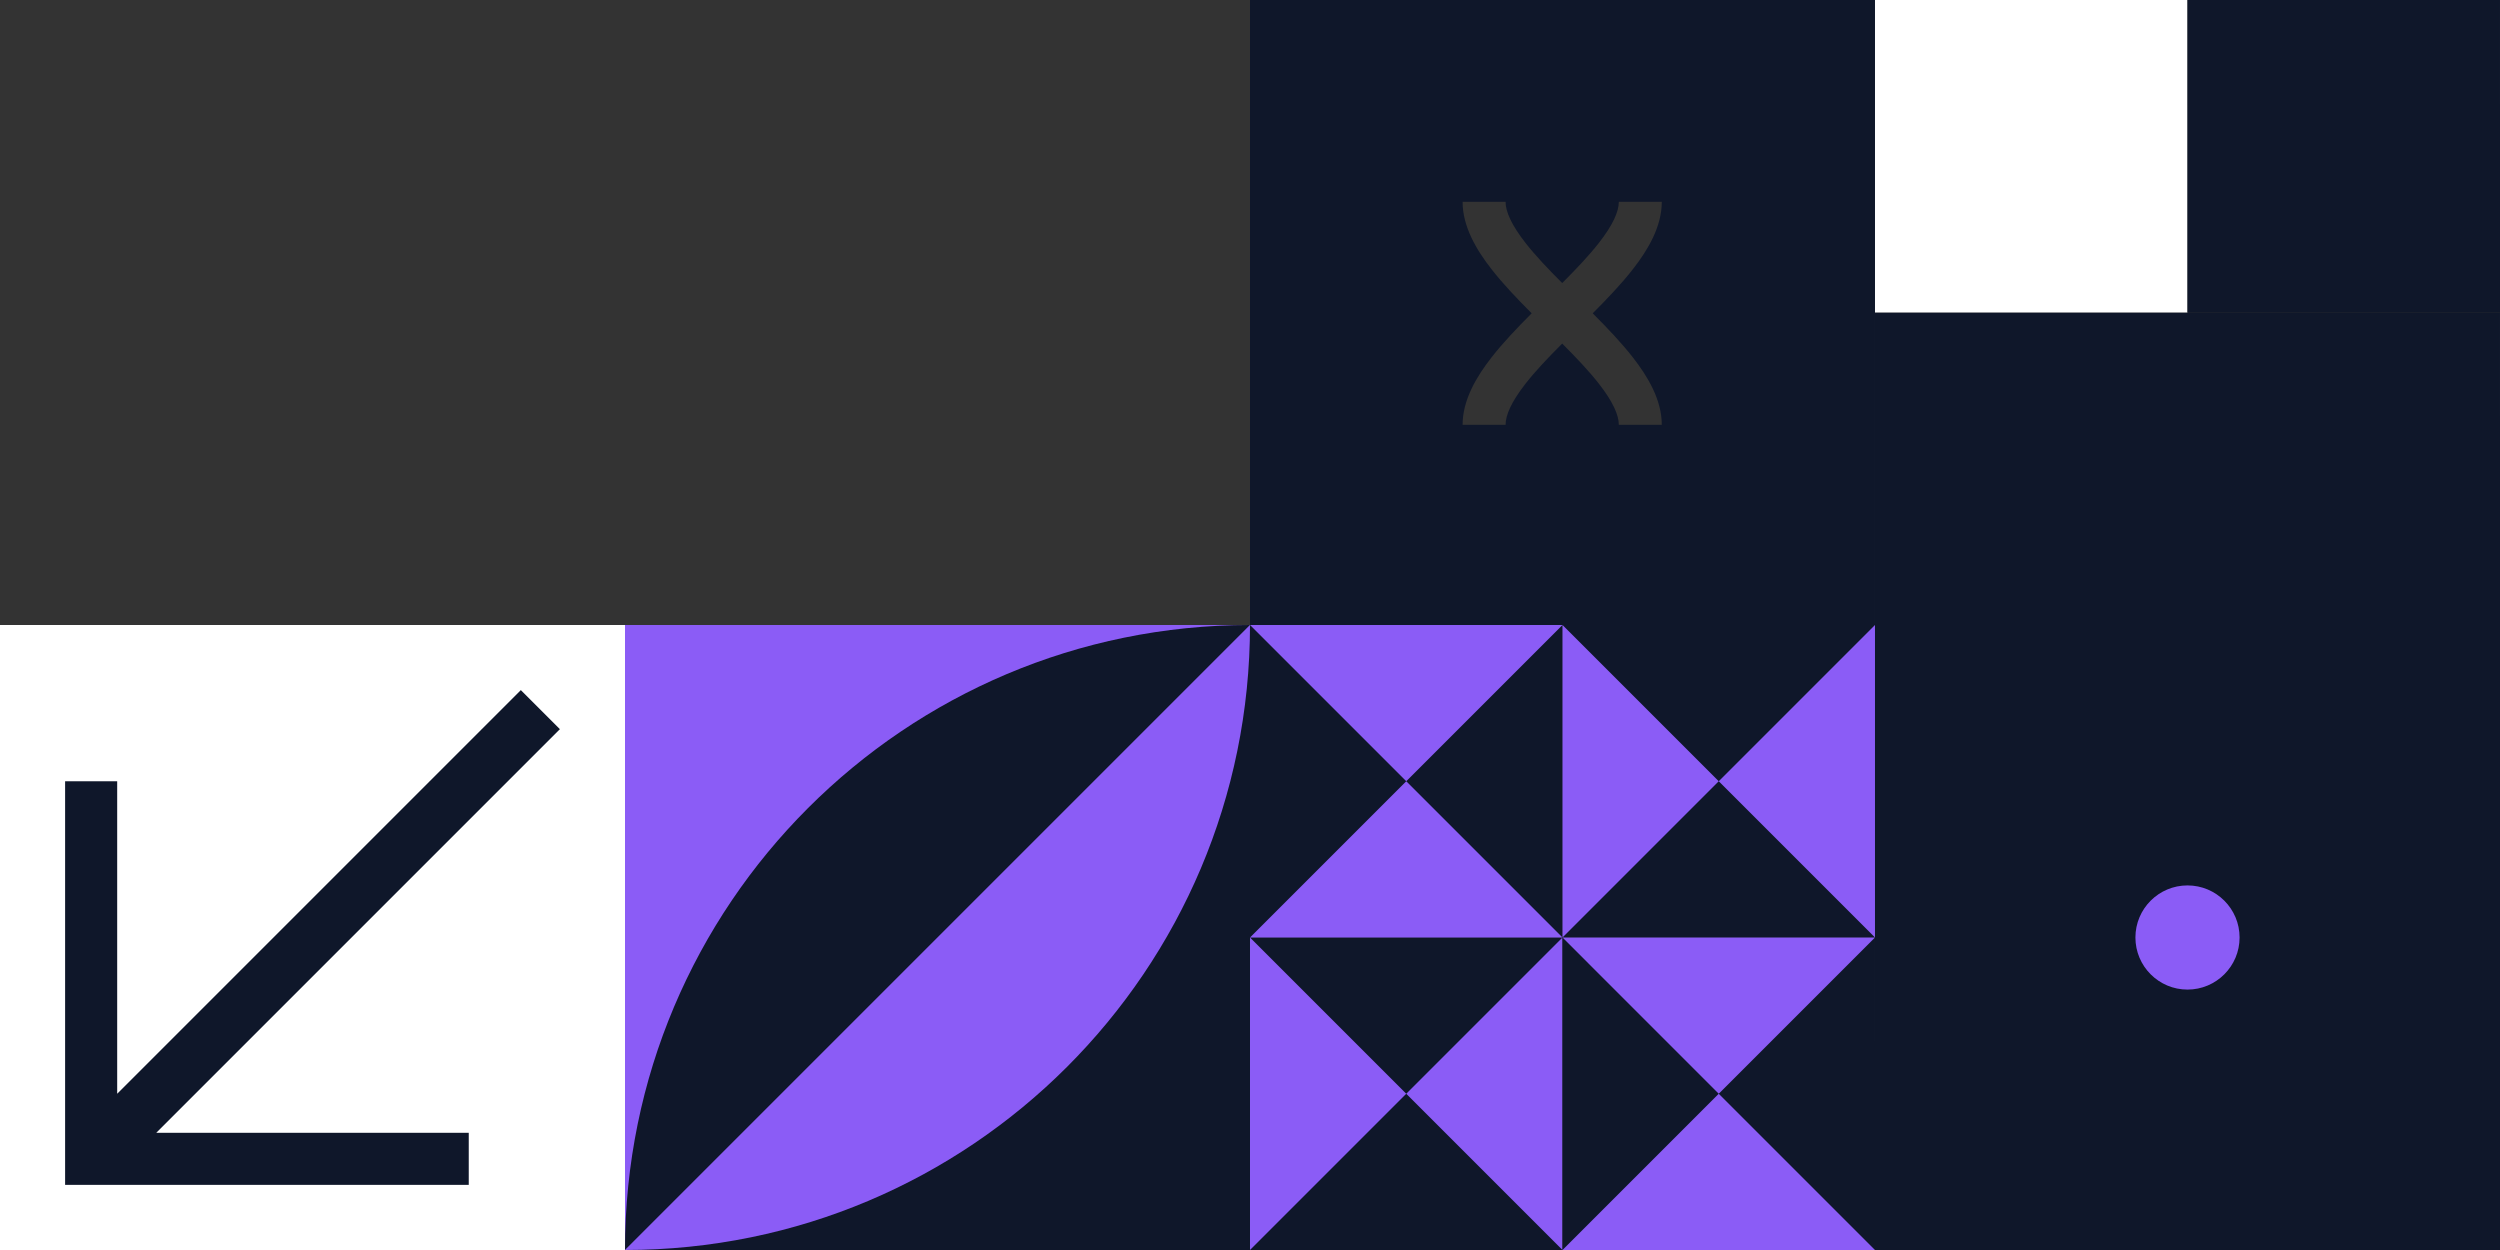 <svg width="240" height="120" viewBox="0 0 240 120" fill="none" xmlns="http://www.w3.org/2000/svg">
<rect x="0" y="0" width="240" height="120" fill="#333333" stroke="none"/>
<g clip-path="url(#clip0_32_35600)">
<path d="M60 120L60 60L0 60L0 120H60Z" fill="white"/>
<path d="M6.25 75H11.25L11.25 105L50 66.25L53.75 70L15 108.75H45V113.75H6.25L6.25 75Z" fill="#0F172A"/>
<path d="M120 60L60 60L60 120L120 60Z" fill="#8B5CF6"/>
<path d="M120 120L120 60L60 120L120 120Z" fill="#0F172A"/>
<path d="M120 60L60 120C60 86.859 86.859 60 120 60Z" fill="#0F172A"/>
<path d="M60 120L120 60C120 93.141 93.141 120 60 120Z" fill="#8B5CF6"/>
<path d="M120 120L150 120L150 90L120 90L120 120Z" fill="#0F172A"/>
<path d="M150 90V120L135 105L150 90Z" fill="#8B5CF6"/>
<path d="M120 120V90L135 105L120 120Z" fill="#8B5CF6"/>
<path d="M120 90L150 90L150 60L120 60L120 90Z" fill="#0F172A"/>
<path d="M150 90H120L135 75L150 90Z" fill="#8B5CF6"/>
<path d="M120 60L150 60L135 75L120 60Z" fill="#8B5CF6"/>
<path d="M150 90L180 90L179.999 60L150 60L150 90Z" fill="#0F172A"/>
<path d="M150 90V60L164.999 75L150 90Z" fill="#8B5CF6"/>
<path d="M179.999 60V90L165 75L179.999 60Z" fill="#8B5CF6"/>
<path d="M150 120L180 120L179.999 90L150 90L150 120Z" fill="#0F172A"/>
<path d="M150 90H179.999L164.999 105L150 90Z" fill="#8B5CF6"/>
<path d="M179.999 120H150L164.999 105L179.999 120Z" fill="#8B5CF6"/>
<path d="M240 60L180 60L180 120L240 120L240 60Z" fill="#0F172A"/>
<path d="M205 90C205 87.239 207.239 85 210 85C212.761 85 215 87.239 215 90C215 92.761 212.761 95 210 95C207.239 95 205 92.761 205 90Z" fill="#8B5CF6"/>
<path fill-rule="evenodd" clip-rule="evenodd" d="M179.999 0H120V60H179.999V0ZM153.5 23.311C154.848 21.585 155.406 20.303 155.406 19.375H159.531C159.531 21.756 158.214 23.977 156.751 25.85C155.644 27.268 154.28 28.696 152.9 30.078C154.28 31.46 155.644 32.889 156.751 34.306C158.214 36.18 159.531 38.401 159.531 40.781H155.406C155.406 39.853 154.848 38.572 153.5 36.845C152.532 35.606 151.311 34.325 149.971 32.983C148.63 34.325 147.409 35.606 146.441 36.845C145.093 38.572 144.535 39.853 144.535 40.781H140.41C140.41 38.401 141.727 36.18 143.19 34.306C144.297 32.889 145.661 31.46 147.041 30.078C145.661 28.696 144.297 27.268 143.19 25.85C141.727 23.977 140.41 21.756 140.41 19.375H144.535C144.535 20.303 145.093 21.585 146.441 23.311C147.409 24.55 148.63 25.831 149.971 27.174C151.311 25.831 152.532 24.55 153.5 23.311Z" fill="#0F172A"/>
<path d="M180 60L240 59.999L239.999 30L180 30L180 60Z" fill="#0F172A"/>
<path d="M180 30L210 30L210 4.19617e-05L180 0L180 30Z" fill="white"/>
<path d="M210 30L240 30L239.999 4.19617e-05L209.999 0L210 30Z" fill="#0F172A"/>
</g>
<defs>
<clipPath id="clip0_32_35600">
<rect width="120" height="240" fill="white" transform="matrix(0 -1 1 0 0 120)"/>
</clipPath>
</defs>
</svg>

